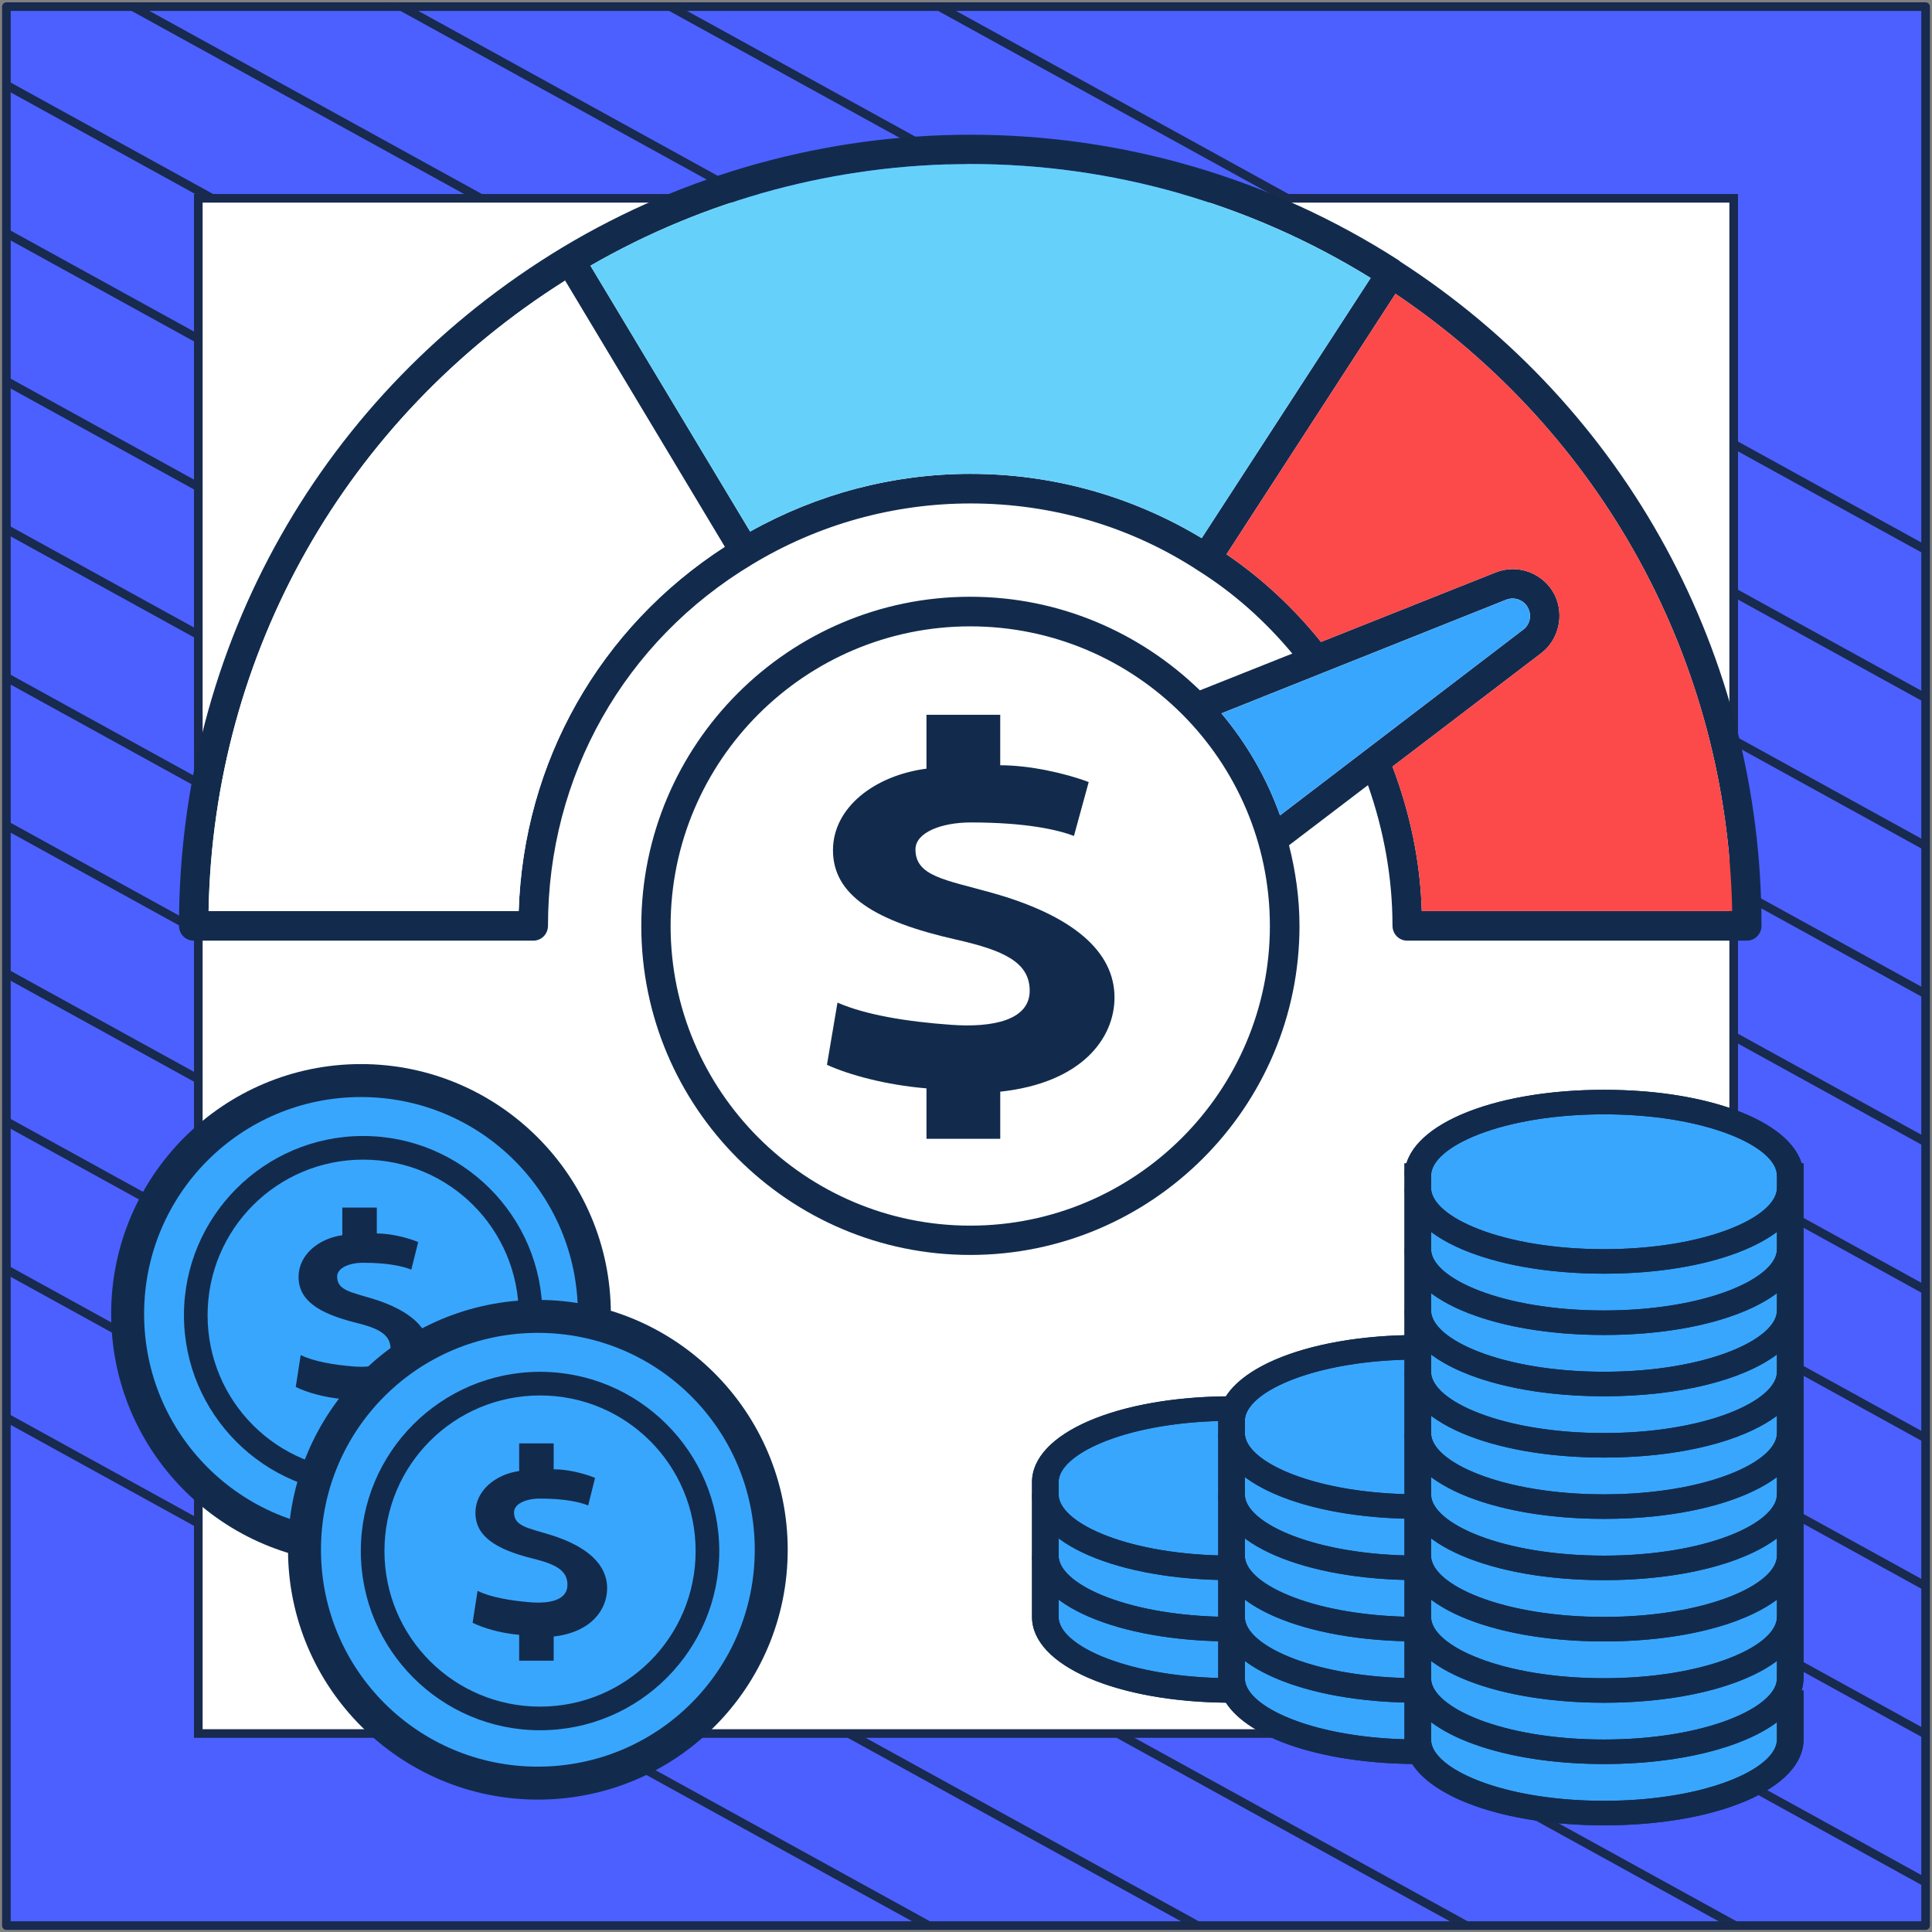 <?xml version="1.0" encoding="UTF-8"?> <svg xmlns="http://www.w3.org/2000/svg" width="302" height="302" viewBox="0 0 302 302" fill="none"><rect x="0" y="0" width="302" height="302" fill="#808080" stroke="none"/><path d="M301 1.038H1V301H301V1.038Z" fill="#4B60FF" stroke="#182A4D" stroke-width="1.346" stroke-linejoin="round"></path><mask id="mask0_1_3594" style="mask-type:luminance" maskUnits="userSpaceOnUse" x="1" y="1" width="300" height="300"><path d="M301 1H1V300.962H301V1Z" fill="white"></path></mask><g mask="url(#mask0_1_3594)"><path d="M-285.023 64.085L219.795 342.085" stroke="#182A4D" stroke-width="1.346" stroke-miterlimit="10"></path><path d="M-263.954 52.544L240.932 330.582" stroke="#182A4D" stroke-width="1.346" stroke-miterlimit="10"></path><path d="M-242.819 41.04L261.999 319.04" stroke="#182A4D" stroke-width="1.346" stroke-miterlimit="10"></path><path d="M-221.682 29.536L283.136 307.536" stroke="#182A4D" stroke-width="1.346" stroke-miterlimit="10"></path><path d="M-200.545 18.032L304.272 296.032" stroke="#182A4D" stroke-width="1.346" stroke-miterlimit="10"></path><path d="M-179.41 6.528L325.409 284.528" stroke="#182A4D" stroke-width="1.346" stroke-miterlimit="10"></path><path d="M-158.273 -5.014L346.545 273.024" stroke="#182A4D" stroke-width="1.346" stroke-miterlimit="10"></path><path d="M-137.205 -16.518L367.613 261.483" stroke="#182A4D" stroke-width="1.346" stroke-miterlimit="10"></path><path d="M-116.069 -28.021L388.749 249.979" stroke="#182A4D" stroke-width="1.346" stroke-miterlimit="10"></path><path d="M-94.932 -39.525L409.886 238.475" stroke="#182A4D" stroke-width="1.346" stroke-miterlimit="10"></path><path d="M-73.796 -51.029L431.023 226.971" stroke="#182A4D" stroke-width="1.346" stroke-miterlimit="10"></path><path d="M-52.659 -62.533L452.159 215.467" stroke="#182A4D" stroke-width="1.346" stroke-miterlimit="10"></path><path d="M-31.591 -74.075L473.227 203.963" stroke="#182A4D" stroke-width="1.346" stroke-miterlimit="10"></path><path d="M-10.454 -85.579L494.363 192.422" stroke="#182A4D" stroke-width="1.346" stroke-miterlimit="10"></path></g><path d="M271 31H31V270.975H271V31Z" fill="white" stroke="#182A4D" stroke-width="1.346" stroke-miterlimit="10"></path><path d="M152.765 192.568C179.251 192.568 200.722 171.098 200.722 144.612C200.722 118.126 179.251 96.655 152.765 96.655C126.279 96.655 104.808 118.126 104.808 144.612C104.808 171.098 126.279 192.568 152.765 192.568Z" fill="white"></path><path d="M174.214 155.917C174.214 162.301 169.097 169.272 156.353 170.645V178.008H144.822V170.127C138.484 169.6 132.722 168.023 129.265 166.444L130.91 156.725C135.366 158.662 141.819 159.705 148.725 160.197C155.193 160.654 160.955 159.474 160.955 154.868C160.955 150.427 156.921 148.556 149.467 146.876C136.743 144.007 130.207 139.924 130.207 132.9C130.207 126.195 136.754 121.205 144.819 120.153V111.731H156.351V119.62C160.961 119.62 166.594 120.878 170.18 122.25L167.876 130.666C165.28 129.697 160.407 128.562 151.743 128.562C147.132 128.562 143.101 130.139 143.101 132.771C143.101 136.972 147.711 137.504 155.041 139.556C167.73 143.114 174.214 148.731 174.214 155.917Z" fill="#122B4D"></path><path d="M218.788 40.834C218.788 40.787 218.741 40.787 218.741 40.74C218.695 40.74 218.648 40.74 218.648 40.693C198.641 27.838 175.502 21.061 151.709 21.061C129.178 21.061 107.115 27.137 87.903 38.683C50.367 61.355 27.976 100.994 27.976 144.7C27.976 146.009 29.005 147.037 30.267 147.037H83.369C84.631 147.037 85.659 146.009 85.659 144.7C85.659 121.328 97.579 100.199 117.633 88.186C127.916 81.969 139.696 78.697 151.709 78.697C164.471 78.697 176.765 82.296 187.329 89.214C192.892 92.72 197.753 97.067 202.007 102.163L187.563 107.912C178.26 98.89 165.639 93.281 151.663 93.281C123.289 93.281 100.244 116.373 100.244 144.747C100.244 173.074 123.289 196.166 151.663 196.166C180.037 196.166 203.129 173.074 203.129 144.747C203.129 140.4 202.521 136.193 201.493 132.126L213.833 122.73C216.311 129.789 217.666 137.174 217.666 144.7C217.666 146.009 218.695 147.037 219.957 147.037H273.059C274.321 147.037 275.349 146.009 275.349 144.7C275.349 102.537 254.221 63.692 218.788 40.834ZM81.078 142.41H32.604C33.352 101.976 54.06 65.468 88.324 43.872L113.285 85.475C93.699 98.142 81.826 119.131 81.078 142.41ZM151.709 74.069C139.603 74.069 127.776 77.201 117.259 83.091L92.297 41.535C110.294 31.157 130.768 25.642 151.709 25.642C173.866 25.642 195.416 31.812 214.254 43.451L187.843 84.119C176.998 77.575 164.564 74.069 151.709 74.069ZM151.663 191.585C125.86 191.585 104.825 170.55 104.825 144.747C104.825 118.897 125.86 97.909 151.663 97.909C177.512 97.909 198.501 118.897 198.501 144.747C198.501 170.55 177.512 191.585 151.663 191.585ZM200.09 127.451C197.987 121.562 194.855 116.186 190.928 111.511L235.429 93.749C236.738 93.234 238.281 93.795 238.888 95.104C239.449 96.273 239.122 97.675 238.094 98.423L200.09 127.451ZM222.247 142.41C222.013 134.65 220.424 127.077 217.666 119.832L240.898 102.116C243.656 100.012 244.544 96.179 243.049 93.047C241.366 89.635 237.299 88.046 233.746 89.495L206.494 100.34C202.24 95.057 197.286 90.43 191.723 86.643L218.134 45.929C250.481 67.712 270.02 103.425 270.768 142.41H222.247Z" fill="#122B4D"></path><path d="M270.768 142.409H222.247C222.013 134.65 220.424 127.077 217.666 119.832L240.898 102.115C243.656 100.012 244.544 96.179 243.049 93.047C241.366 89.635 237.299 88.045 233.746 89.494L206.494 100.339C202.24 95.057 197.286 90.429 191.723 86.643L218.134 45.928C250.481 67.711 270.02 103.424 270.768 142.409Z" fill="#FC4949"></path><path d="M214.254 43.452L187.843 84.12C176.998 77.576 164.564 74.07 151.709 74.07C139.603 74.07 127.776 77.201 117.259 83.091L92.297 41.535C110.294 31.158 130.768 25.642 151.709 25.642C173.866 25.642 195.416 31.812 214.254 43.452Z" fill="#65D1FB"></path><path d="M113.285 85.474C93.699 98.142 81.826 119.131 81.078 142.409H32.604C33.352 101.975 54.06 65.468 88.324 43.872L113.285 85.474Z" fill="white"></path><path d="M238.094 98.423L200.09 127.452C197.987 121.562 194.855 116.186 190.928 111.512L235.429 93.749C236.738 93.235 238.281 93.796 238.888 95.104C239.449 96.273 239.122 97.675 238.094 98.423Z" fill="#39A6FE"></path><g clip-path="url(#clip0_1_3594)"><path d="M163.399 248.918V252.75C163.399 259.093 176.436 264.248 192.509 264.248L192.842 264.114C192.63 263.539 192.518 262.937 192.509 262.332V254.667C176.436 254.667 163.399 249.512 163.399 243.169V248.918Z" fill="#39A6FE"></path><path d="M163.399 239.337V243.169C163.399 249.512 176.436 254.666 192.51 254.666V245.085C176.436 245.085 163.399 239.931 163.399 233.588V239.337Z" fill="#39A6FE"></path><path d="M163.399 231.672V233.588C163.399 239.93 176.436 245.085 192.51 245.085V220.174C176.436 220.174 163.399 225.329 163.399 231.672Z" fill="#39A6FE"></path><path d="M192.509 258.499V262.331C192.518 262.937 192.63 263.539 192.842 264.114C195.004 269.613 207.065 273.829 221.62 273.829L221.953 273.695C221.741 273.12 221.628 272.518 221.62 271.913V264.248C205.547 264.248 192.509 259.093 192.509 252.75V258.499Z" fill="#39A6FE"></path><path d="M192.509 248.918V252.75C192.509 259.093 205.547 264.248 221.62 264.248L221.953 264.114C221.741 263.539 221.628 262.937 221.62 262.332V254.667C205.547 254.667 192.509 249.512 192.509 243.169V248.918Z" fill="#39A6FE"></path><path d="M192.509 239.337V243.169C192.509 249.512 205.547 254.666 221.62 254.666V245.085C205.547 245.085 192.509 239.931 192.509 233.588V239.337Z" fill="#39A6FE"></path><path d="M192.509 229.755V233.588C192.509 239.931 205.547 245.085 221.62 245.085V235.504C205.547 235.504 192.509 230.349 192.509 224.007V229.755Z" fill="#39A6FE"></path><path d="M192.509 222.091V224.007C192.509 230.349 205.547 235.504 221.62 235.504V210.593C205.547 210.593 192.509 215.748 192.509 222.091Z" fill="#39A6FE"></path><path d="M221.62 264.247V271.912C221.628 272.518 221.741 273.119 221.953 273.694C224.115 279.194 236.175 283.409 250.731 283.409C266.804 283.409 279.841 278.255 279.841 271.912V264.247L279.509 264.113C277.346 269.613 265.286 273.829 250.731 273.829C236.175 273.829 224.115 269.613 221.953 264.113L221.62 264.247Z" fill="#39A6FE"></path><path d="M221.62 260.415V262.331C221.628 262.937 221.741 263.538 221.953 264.113C224.115 269.613 236.175 273.829 250.731 273.829C265.286 273.829 277.346 269.613 279.509 264.113C279.721 263.538 279.833 262.937 279.841 262.331V252.75C279.841 259.093 266.804 264.247 250.731 264.247C234.657 264.247 221.62 259.093 221.62 252.75V260.415Z" fill="#39A6FE"></path><path d="M221.62 248.918V252.75C221.62 259.093 234.657 264.247 250.731 264.247C266.804 264.247 279.841 259.093 279.841 252.75V243.169C279.841 249.512 266.804 254.666 250.731 254.666C234.657 254.666 221.62 249.512 221.62 243.169V248.918Z" fill="#39A6FE"></path><path d="M221.62 239.337V243.169C221.62 249.512 234.657 254.666 250.731 254.666C266.804 254.666 279.841 249.512 279.841 243.169V233.588C279.841 239.931 266.804 245.085 250.731 245.085C234.657 245.085 221.62 239.931 221.62 233.588V239.337Z" fill="#39A6FE"></path><path d="M221.62 229.755V233.588C221.62 239.931 234.657 245.085 250.731 245.085C266.804 245.085 279.841 239.931 279.841 233.588V224.007C279.841 230.349 266.804 235.504 250.731 235.504C234.657 235.504 221.62 230.35 221.62 224.007V229.755Z" fill="#39A6FE"></path><path d="M221.62 220.174V224.007C221.62 230.35 234.657 235.504 250.731 235.504C266.804 235.504 279.841 230.35 279.841 224.007V214.426C279.841 220.768 266.804 225.923 250.731 225.923C234.657 225.923 221.62 220.768 221.62 214.426V220.174Z" fill="#39A6FE"></path><path d="M221.62 210.593V214.426C221.62 220.769 234.657 225.923 250.731 225.923C266.804 225.923 279.841 220.769 279.841 214.426V204.845C279.841 211.187 266.804 216.342 250.731 216.342C234.657 216.342 221.62 211.187 221.62 204.845V210.593Z" fill="#39A6FE"></path><path d="M221.62 201.012V204.845C221.62 211.187 234.657 216.342 250.731 216.342C266.804 216.342 279.841 211.187 279.841 204.845V195.264C279.841 201.606 266.804 206.761 250.731 206.761C234.657 206.761 221.62 201.607 221.62 195.264V201.012Z" fill="#39A6FE"></path><path d="M221.62 191.431V195.264C221.62 201.606 234.657 206.761 250.731 206.761C266.804 206.761 279.841 201.606 279.841 195.264V185.683C279.841 192.025 266.804 197.18 250.731 197.18C234.657 197.18 221.62 192.025 221.62 185.683V191.431Z" fill="#39A6FE"></path><path d="M221.62 183.766V185.682C221.62 192.025 234.658 197.18 250.731 197.18C266.804 197.18 279.841 192.025 279.841 185.683V183.766C279.841 177.424 266.804 172.269 250.731 172.269C234.657 172.269 221.62 177.424 221.62 183.766Z" fill="#39A6FE"></path><path d="M250.731 285.326C268.511 285.326 281.921 279.56 281.921 271.912V264.248H277.762V271.912C277.762 276.444 266.661 281.494 250.731 281.494C236.022 281.494 225.542 277.196 223.907 273.041C223.776 272.677 223.708 272.296 223.7 271.912V264.248H219.541V271.912C219.549 272.719 219.695 273.518 219.973 274.283C222.539 280.811 235.179 285.326 250.731 285.326Z" fill="#122B4D"></path><path d="M250.731 275.744C266.282 275.744 278.922 271.23 281.463 264.766C281.757 263.983 281.911 263.161 281.921 262.331V260.415H277.762V262.331C277.752 262.737 277.675 263.14 277.529 263.525C275.92 267.614 265.44 271.912 250.731 271.912C236.021 271.912 225.541 267.614 223.907 263.459C223.776 263.095 223.708 262.714 223.699 262.331V260.415H219.541V262.331C219.549 263.138 219.694 263.937 219.973 264.701C222.539 271.23 235.179 275.744 250.731 275.744Z" fill="#122B4D"></path><path d="M250.731 266.163C268.511 266.163 281.921 260.398 281.921 252.75H277.762C277.762 257.282 266.661 262.331 250.731 262.331C234.801 262.331 223.7 257.282 223.7 252.75H219.541C219.541 260.398 232.95 266.163 250.731 266.163Z" fill="#122B4D"></path><path d="M250.731 256.582C268.511 256.582 281.921 250.816 281.921 243.169H277.762C277.762 247.701 266.661 252.75 250.731 252.75C234.801 252.75 223.7 247.701 223.7 243.169H219.541C219.541 250.816 232.95 256.582 250.731 256.582Z" fill="#122B4D"></path><path d="M250.731 247.001C268.511 247.001 281.921 241.235 281.921 233.588H277.762C277.762 238.12 266.661 243.169 250.731 243.169C234.801 243.169 223.7 238.12 223.7 233.588H219.541C219.541 241.236 232.95 247.001 250.731 247.001Z" fill="#122B4D"></path><path d="M250.731 237.42C268.511 237.42 281.921 231.654 281.921 224.007H277.762C277.762 228.539 266.661 233.588 250.731 233.588C234.801 233.588 223.7 228.539 223.7 224.007H219.541C219.541 231.654 232.95 237.42 250.731 237.42Z" fill="#122B4D"></path><path d="M250.731 227.839C268.511 227.839 281.921 222.073 281.921 214.426H277.762C277.762 218.958 266.661 224.007 250.731 224.007C234.801 224.007 223.7 218.958 223.7 214.426H219.541C219.541 222.073 232.95 227.839 250.731 227.839Z" fill="#122B4D"></path><path d="M250.731 218.258C268.511 218.258 281.921 212.492 281.921 204.845H277.762C277.762 209.377 266.661 214.426 250.731 214.426C234.801 214.426 223.7 209.377 223.7 204.845H219.541C219.541 212.492 232.95 218.258 250.731 218.258Z" fill="#122B4D"></path><path d="M250.731 208.677C268.511 208.677 281.921 202.911 281.921 195.264H277.762C277.762 199.795 266.661 204.845 250.731 204.845C234.801 204.845 223.7 199.796 223.7 195.264H219.541C219.541 202.911 232.95 208.677 250.731 208.677Z" fill="#122B4D"></path><path d="M277.762 181.85H281.921V183.766H277.762V181.85Z" fill="#122B4D"></path><path d="M250.731 199.096C268.511 199.096 281.921 193.33 281.921 185.683H277.762C277.762 190.214 266.661 195.264 250.731 195.264C234.801 195.264 223.7 190.215 223.7 185.683H219.541C219.541 193.33 232.95 199.096 250.731 199.096Z" fill="#122B4D"></path><path d="M219.541 181.85H223.699V183.766H219.541V181.85Z" fill="#122B4D"></path><path d="M219.541 260.415H223.7V183.766C223.7 179.234 234.801 174.185 250.731 174.185C266.661 174.185 277.762 179.234 277.762 183.766V260.415H281.921V183.766C281.921 176.118 268.511 170.353 250.731 170.353C232.951 170.353 219.541 176.118 219.541 183.766V260.415Z" fill="#122B4D"></path><path d="M221.62 275.745V271.912C206.911 271.912 196.431 267.614 194.797 263.46C194.666 263.096 194.597 262.714 194.589 262.331H190.43C190.438 263.138 190.584 263.937 190.863 264.701C193.428 271.23 206.069 275.745 221.62 275.745Z" fill="#122B4D"></path><path d="M221.62 266.164V262.331C205.69 262.331 194.589 257.282 194.589 252.75H190.43C190.43 260.398 203.84 266.164 221.62 266.164Z" fill="#122B4D"></path><path d="M221.62 256.583V252.75C205.69 252.75 194.589 247.701 194.589 243.169H190.43C190.43 250.817 203.84 256.583 221.62 256.583Z" fill="#122B4D"></path><path d="M221.62 247.001V243.169C205.69 243.169 194.589 238.119 194.589 233.587H190.43C190.43 241.235 203.84 247.001 221.62 247.001Z" fill="#122B4D"></path><path d="M221.62 237.421V233.588C205.69 233.588 194.589 228.539 194.589 224.007H190.43C190.43 231.655 203.84 237.421 221.62 237.421Z" fill="#122B4D"></path><path d="M190.43 220.174H194.589V222.09H190.43V220.174Z" fill="#122B4D"></path><path d="M190.43 262.331H194.589V222.09C194.589 217.559 205.69 212.509 221.62 212.509V208.677C203.84 208.677 190.43 214.443 190.43 222.09V262.331Z" fill="#122B4D"></path><path d="M192.509 266.164V262.331C176.579 262.331 165.478 257.282 165.478 252.75H161.319C161.319 260.398 174.729 266.164 192.509 266.164Z" fill="#122B4D"></path><path d="M192.509 256.583V252.75C176.579 252.75 165.478 247.701 165.478 243.169H161.319C161.319 250.817 174.729 256.583 192.509 256.583Z" fill="#122B4D"></path><path d="M192.509 247.001V243.169C176.579 243.169 165.478 238.119 165.478 233.587H161.319C161.319 241.235 174.729 247.001 192.509 247.001Z" fill="#122B4D"></path><path d="M161.319 252.75H165.478V231.672C165.478 227.14 176.579 222.09 192.509 222.09V218.258C174.729 218.258 161.319 224.024 161.319 231.671V252.75Z" fill="#122B4D"></path><path d="M250.731 285.326C236.059 285.326 224.388 281.396 220.745 275.728C206.491 275.572 195.204 271.703 191.634 266.146C174.297 265.959 161.319 260.269 161.319 252.75V231.671C161.319 224.152 174.297 218.463 191.634 218.275C195.102 212.879 205.857 209.077 219.541 208.719V181.85H219.865C221.905 175.179 234.474 170.353 250.731 170.353C266.987 170.353 279.556 175.179 281.596 181.85H281.921V262.331C281.908 262.981 281.8 263.625 281.596 264.247H281.921V271.912C281.921 279.56 268.511 285.326 250.731 285.326ZM250.731 281.493C266.661 281.493 277.762 276.444 277.762 271.912V269.197C272.472 273.173 262.583 275.744 250.731 275.744C238.879 275.744 228.989 273.173 223.7 269.197V271.912C223.699 276.444 234.801 281.493 250.731 281.493ZM277.762 250.035C272.472 254.011 262.583 256.582 250.731 256.582C238.879 256.582 228.989 254.011 223.7 250.035V252.75C223.7 257.282 234.801 262.331 250.731 262.331C266.661 262.331 277.762 257.282 277.762 252.75V250.035ZM250.731 199.096C238.879 199.096 228.989 196.524 223.7 192.548V195.264C223.7 199.795 234.801 204.845 250.731 204.845C266.661 204.845 277.762 199.795 277.762 195.263V192.548C272.472 196.524 262.583 199.096 250.731 199.096ZM250.731 208.677C238.879 208.677 228.989 206.105 223.7 202.129V204.845C223.7 209.376 234.801 214.426 250.731 214.426C266.661 214.426 277.762 209.376 277.762 204.845V202.129C272.472 206.105 262.583 208.677 250.731 208.677ZM190.43 252.71V246.961C179.503 246.677 170.454 244.194 165.478 240.446V243.169C165.478 247.5 175.629 252.292 190.43 252.71ZM219.541 248.918V246.959C208.614 246.676 199.565 244.192 194.589 240.444V243.169C194.589 247.5 204.74 252.292 219.541 252.71V248.918ZM194.589 233.588C194.589 237.918 204.74 242.711 219.541 243.129V237.38C208.614 237.096 199.565 234.613 194.589 230.865V233.588ZM250.731 218.258C238.879 218.258 228.989 215.686 223.7 211.71V214.426C223.7 218.957 234.801 224.007 250.731 224.007C266.661 224.007 277.762 218.957 277.762 214.426V211.71C272.472 215.687 262.583 218.258 250.731 218.258ZM250.731 227.839C238.879 227.839 228.989 225.268 223.7 221.292V224.007C223.7 228.539 234.801 233.588 250.731 233.588C266.661 233.588 277.762 228.539 277.762 224.007V221.291C272.472 225.268 262.583 227.839 250.731 227.839ZM250.731 237.42C238.879 237.42 228.989 234.849 223.7 230.873V233.588C223.7 238.12 234.801 243.169 250.731 243.169C266.661 243.169 277.762 238.12 277.762 233.588V230.872C272.472 234.849 262.583 237.42 250.731 237.42ZM250.731 247.001C238.879 247.001 228.989 244.43 223.7 240.454V243.169C223.7 247.701 234.801 252.75 250.731 252.75C266.661 252.75 277.762 247.701 277.762 243.169V240.454C272.472 244.43 262.583 247.001 250.731 247.001ZM219.541 258.499V256.54C208.614 256.257 199.565 253.773 194.589 250.025V252.75C194.589 257.081 204.74 261.873 219.541 262.291V258.499ZM219.541 271.872V266.123C208.614 265.84 199.565 263.356 194.589 259.608V262.331C194.589 266.662 204.74 271.454 219.541 271.872ZM190.43 262.291V256.542C179.503 256.259 170.454 253.775 165.478 250.027V252.75C165.478 257.081 175.629 261.873 190.43 262.291ZM165.478 231.672V233.588C165.478 237.918 175.629 242.711 190.43 243.129V222.131C175.629 222.548 165.478 227.341 165.478 231.672ZM194.589 222.091V224.007C194.589 228.337 204.74 233.13 219.541 233.547V212.55C204.74 212.967 194.589 217.76 194.589 222.091ZM250.731 174.185C234.801 174.185 223.7 179.234 223.7 183.766V185.682C223.7 190.214 234.801 195.264 250.731 195.264C266.661 195.264 277.762 190.214 277.762 185.682V183.766C277.762 179.234 266.661 174.185 250.731 174.185ZM277.762 259.616C272.472 263.592 262.583 266.163 250.731 266.163C238.879 266.163 228.989 263.592 223.7 259.616V262.331C223.7 266.863 234.801 271.912 250.731 271.912C266.661 271.912 277.762 266.863 277.762 262.331V259.616Z" fill="#122B4D"></path></g><path d="M56.77 231.757C71.222 231.757 82.938 220.041 82.938 205.588C82.938 191.136 71.222 179.42 56.77 179.42C42.317 179.42 30.602 191.136 30.602 205.588C30.602 220.041 42.317 231.757 56.77 231.757Z" fill="#39A6FE"></path><path d="M56.79 241.376C76.468 241.376 92.42 225.424 92.42 205.746C92.42 186.068 76.468 170.116 56.79 170.116C37.111 170.116 21.159 186.068 21.159 205.746C21.159 225.424 37.111 241.376 56.79 241.376Z" fill="#39A6FE"></path><path d="M56.77 233.604C41.32 233.604 28.753 221.037 28.753 205.588C28.753 190.138 41.32 177.572 56.77 177.572C72.219 177.572 84.786 190.138 84.786 205.588C84.786 221.037 72.293 233.604 56.77 233.604ZM56.77 181.268C43.316 181.268 32.449 192.134 32.449 205.588C32.449 219.042 43.316 229.908 56.77 229.908C70.223 229.908 81.09 219.042 81.09 205.588C81.09 192.134 70.223 181.268 56.77 181.268Z" fill="#122B4D"></path><path d="M56.43 244.442C34.893 244.442 17.375 226.924 17.375 205.387C17.375 183.849 34.893 166.331 56.43 166.331C77.967 166.331 95.486 183.849 95.486 205.387C95.486 226.924 78.07 244.442 56.43 244.442ZM56.43 171.484C37.675 171.484 22.527 186.632 22.527 205.387C22.527 224.142 37.675 239.29 56.43 239.29C75.185 239.29 90.333 224.142 90.333 205.387C90.333 186.632 75.185 171.484 56.43 171.484Z" fill="#122B4D"></path><path d="M67.258 211.407C67.258 214.679 64.864 218.252 58.902 218.955V222.728H53.508V218.689C50.542 218.419 47.847 217.611 46.23 216.802L46.999 211.822C49.084 212.814 52.103 213.349 55.334 213.601C58.36 213.835 61.055 213.23 61.055 210.87C61.055 208.594 59.168 207.635 55.681 206.774C49.728 205.304 46.67 203.212 46.67 199.613C46.67 196.176 49.733 193.619 53.507 193.08V188.764H58.901V192.807C61.058 192.807 63.693 193.451 65.371 194.155L64.293 198.467C63.078 197.971 60.798 197.389 56.745 197.389C54.589 197.389 52.702 198.198 52.702 199.546C52.702 201.699 54.859 201.972 58.288 203.023C64.225 204.846 67.258 207.725 67.258 211.407Z" fill="#122B4D"></path><path d="M84.416 268.619C98.868 268.619 110.584 256.903 110.584 242.451C110.584 227.999 98.868 216.283 84.416 216.283C69.964 216.283 58.248 227.999 58.248 242.451C58.248 256.903 69.964 268.619 84.416 268.619Z" fill="#39A6FE"></path><path d="M84.436 278.239C104.114 278.239 120.067 262.287 120.067 242.608C120.067 222.93 104.114 206.978 84.436 206.978C64.758 206.978 48.806 222.93 48.806 242.608C48.806 262.287 64.758 278.239 84.436 278.239Z" fill="#39A6FE"></path><path d="M84.416 270.466C68.967 270.466 56.4 257.9 56.4 242.45C56.4 227.001 68.967 214.434 84.416 214.434C99.866 214.434 112.432 227.001 112.432 242.45C112.432 257.9 99.94 270.466 84.416 270.466ZM84.416 218.13C70.963 218.13 60.096 228.997 60.096 242.45C60.096 255.904 70.963 266.77 84.416 266.77C97.87 266.77 108.736 255.904 108.736 242.45C108.736 228.997 97.87 218.13 84.416 218.13Z" fill="#122B4D"></path><path d="M84.077 281.305C62.539 281.305 45.021 263.786 45.021 242.249C45.021 220.712 62.539 203.193 84.077 203.193C105.614 203.193 123.132 220.712 123.132 242.249C123.132 263.786 105.717 281.305 84.077 281.305ZM84.077 208.346C65.322 208.346 50.174 223.494 50.174 242.249C50.174 261.004 65.322 276.152 84.077 276.152C102.832 276.152 117.98 261.004 117.98 242.249C117.98 223.494 102.832 208.346 84.077 208.346Z" fill="#122B4D"></path><path d="M94.904 248.27C94.904 251.541 92.51 255.114 86.549 255.817V259.59H81.154V255.552C78.189 255.282 75.494 254.474 73.876 253.664L74.646 248.684C76.731 249.676 79.749 250.211 82.98 250.463C86.006 250.697 88.702 250.093 88.702 247.732C88.702 245.456 86.814 244.498 83.327 243.636C77.375 242.167 74.317 240.074 74.317 236.475C74.317 233.039 77.38 230.482 81.153 229.942V225.626H86.548V229.669C88.705 229.669 91.34 230.314 93.017 231.017L91.939 235.33C90.725 234.833 88.445 234.252 84.392 234.252C82.235 234.252 80.349 235.06 80.349 236.409C80.349 238.561 82.506 238.834 85.935 239.886C91.871 241.709 94.904 244.587 94.904 248.27Z" fill="#122B4D"></path><defs><clipPath id="clip0_1_3594"><rect width="124.76" height="114.973" fill="white" transform="matrix(-1 0 0 1 284 170.353)"></rect></clipPath></defs></svg> 